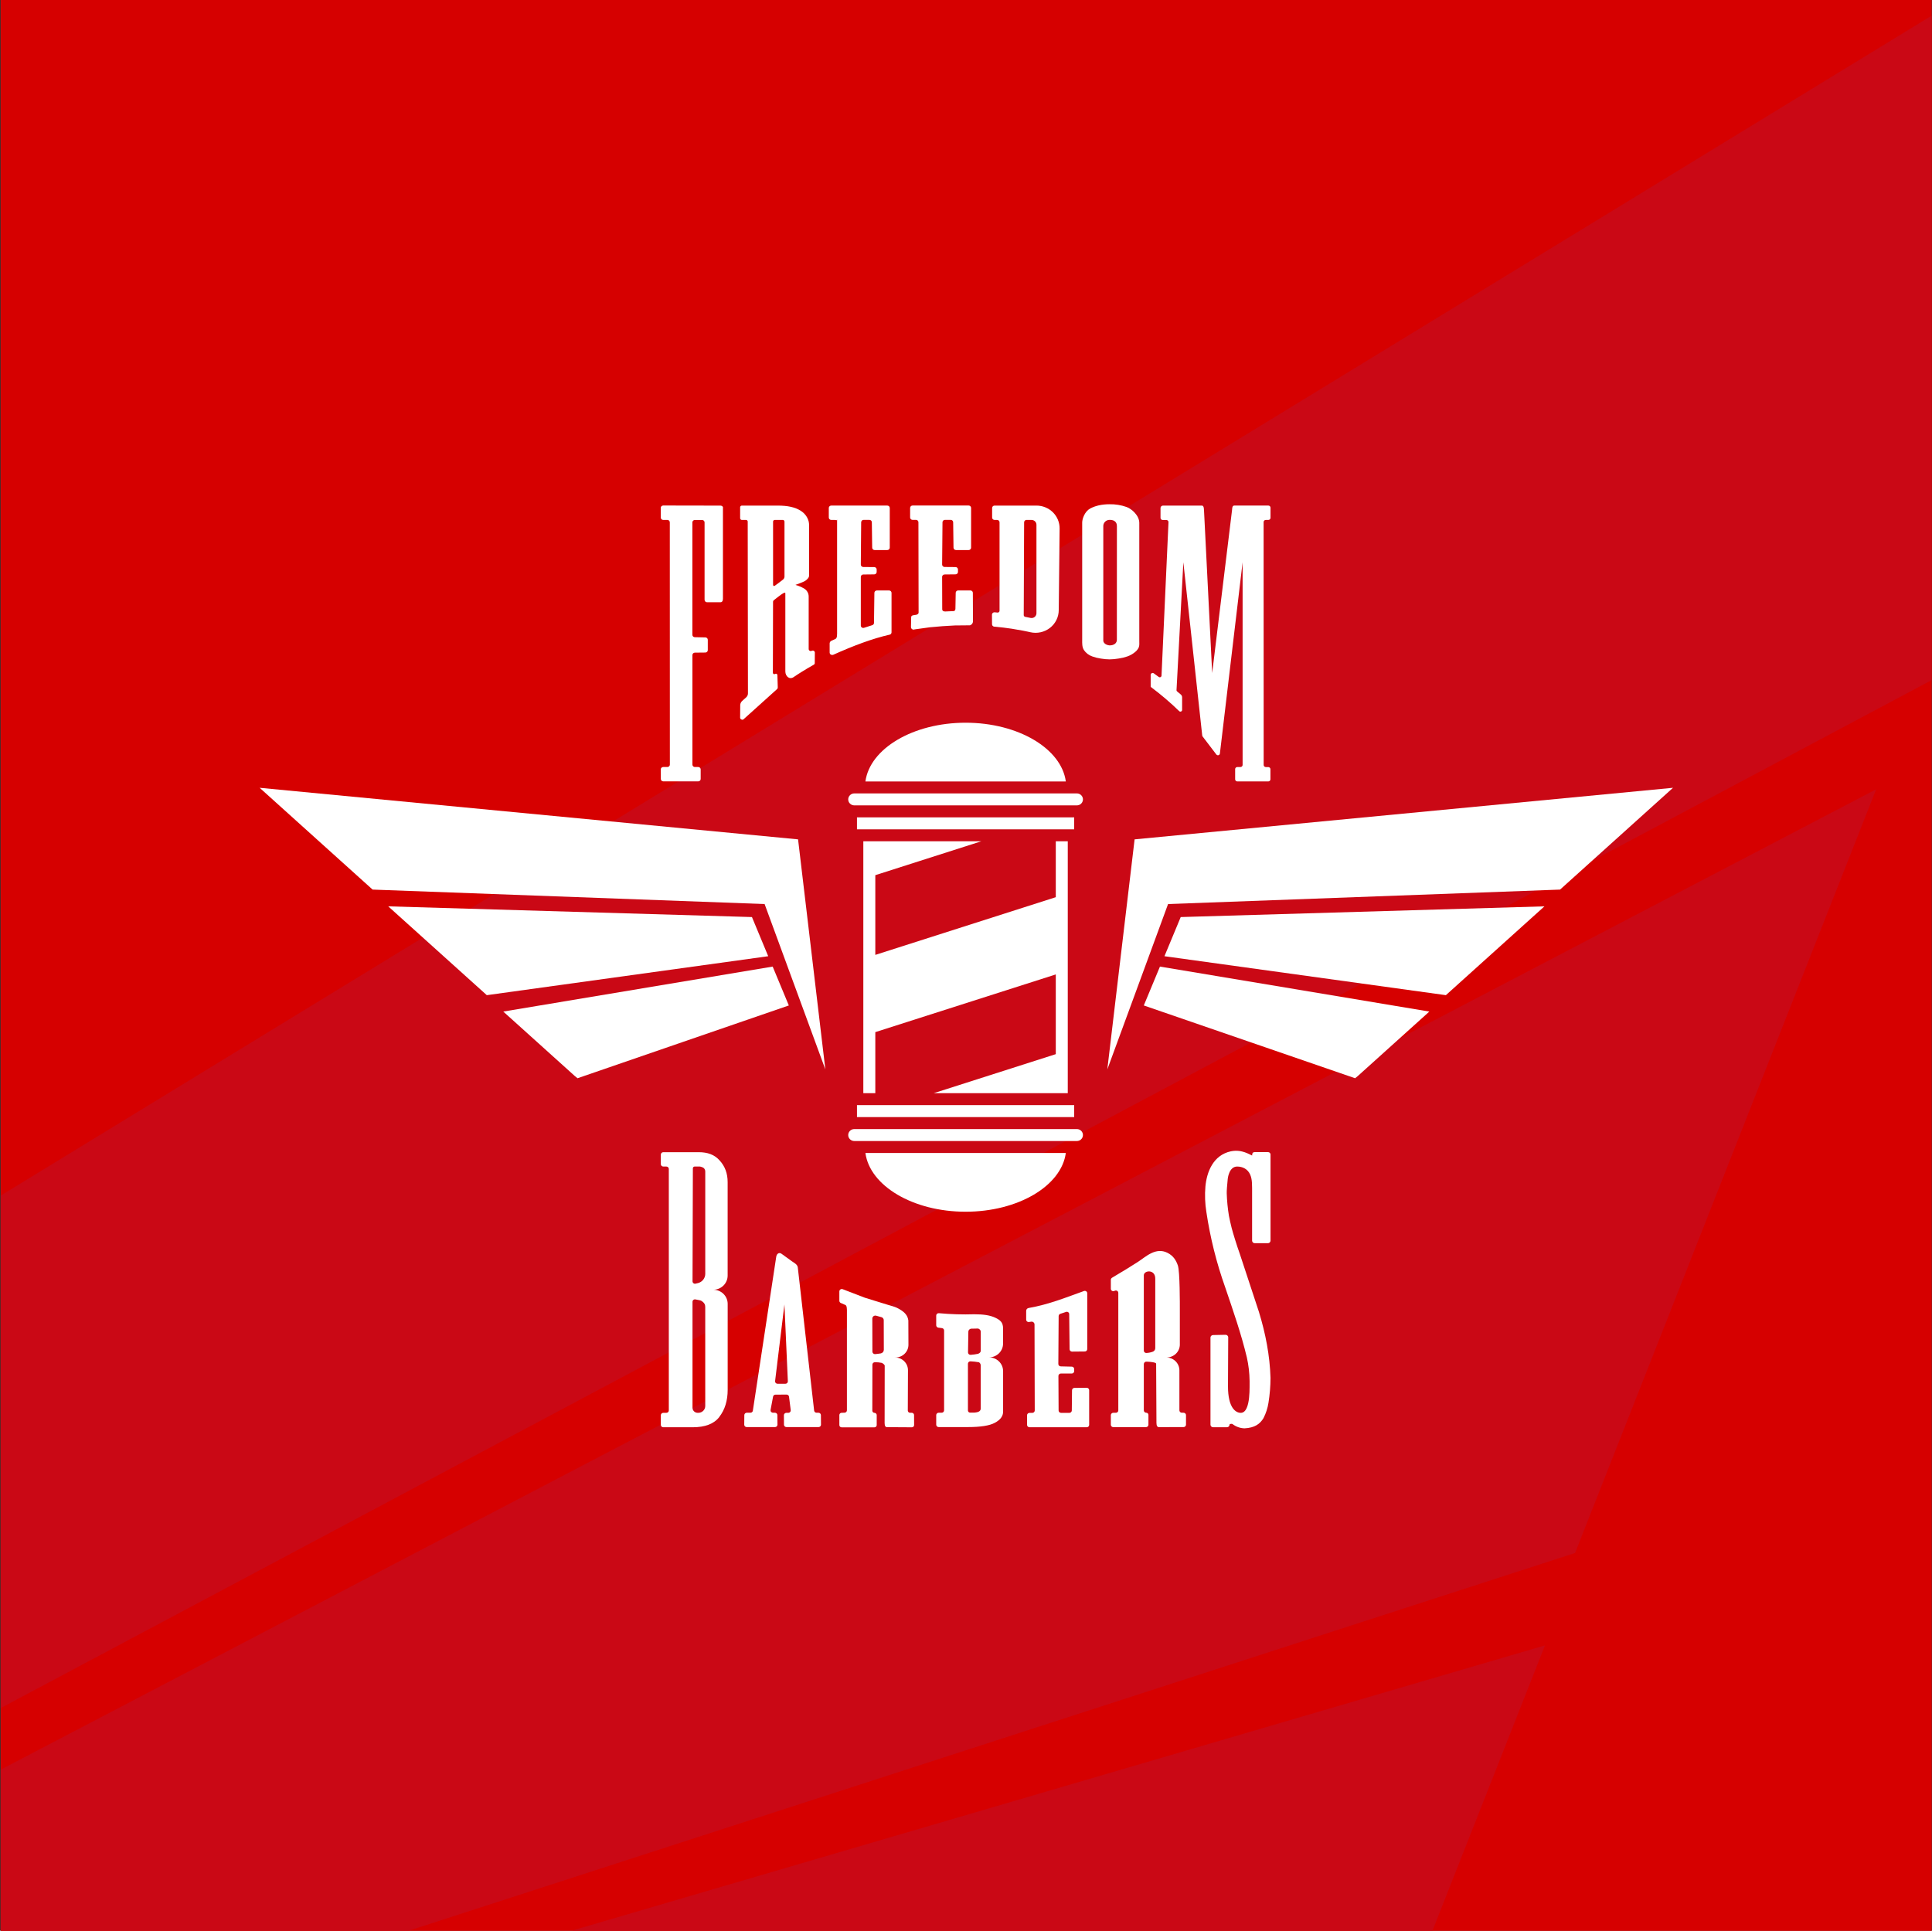 <?xml version="1.0" encoding="UTF-8"?> <svg xmlns="http://www.w3.org/2000/svg" width="1800" height="1799" viewBox="0 0 1800 1799" fill="none"><rect x="0" y="0" width="1800" height="1799" fill="#333333" stroke="none"/> <g clip-path="url(#clip0_3000_316)"> <rect width="1799" height="1799" transform="translate(0.639)" fill="#D60000"></rect> <rect x="0.656" y="-0.004" width="2283.08" height="2269.28" fill="#D60000"></rect> <path d="M-537.221 1442.74L-80.368 2711.75L-195.368 1695.9L1800.26 633.417L2121.47 -182.062L-537.221 1442.74Z" fill="#CA0815"></path> <path d="M-111.582 1707.61L-94.24 1952.86L1467.45 1447.06L1747.96 735.459L-111.582 1707.61Z" fill="#CA0815"></path> <path d="M-58.714 2220.92L1227.45 2068.02L1235.78 2049.57L1439.42 1533.15L-75.955 1977.39L-58.714 2220.92Z" fill="#CA0815"></path> <path d="M743.54 782.106L768.966 996.5L712.366 842.379L347.143 828.907L241.906 734.057L743.54 782.106Z" fill="white"></path> <path d="M700.573 854.504L715.729 890.986L453.54 927.28L361.697 844.52L700.573 854.504Z" fill="white"></path> <path d="M734.933 936.88L538.058 1004.69L535.525 1002.61L468.893 942.563L719.88 900.653L734.933 936.88Z" fill="white"></path> <path d="M1057.08 782.106L1031.65 996.5L1088.26 842.379L1453.48 828.907L1558.72 734.057L1057.08 782.106Z" fill="white"></path> <path d="M1100.05 854.504L1084.89 890.986L1347.09 927.28L1438.92 844.52L1100.05 854.504Z" fill="white"></path> <path d="M1065.65 936.88L1262.53 1004.69L1265.06 1002.61L1331.69 942.563L1080.7 900.653L1065.65 936.88Z" fill="white"></path> <path d="M1003.28 750.438C1004.79 750.438 1006.23 749.851 1007.3 748.806C1008.36 747.761 1008.96 746.344 1008.96 744.866C1008.96 743.389 1008.36 741.972 1007.3 740.927C1006.23 739.882 1004.79 739.295 1003.28 739.295H795.942C794.436 739.295 792.991 739.882 791.925 740.927C790.86 741.972 790.262 743.389 790.262 744.866C790.262 746.344 790.86 747.761 791.925 748.806C792.991 749.851 794.436 750.438 795.942 750.438H1003.28Z" fill="white"></path> <path d="M899.642 673.418C850.688 673.418 810.413 697.532 806.289 728.142H992.996C988.883 697.532 948.597 673.418 899.642 673.418Z" fill="white"></path> <path d="M899.642 1129.07C948.597 1129.07 988.883 1104.96 992.996 1074.35H806.289C810.413 1104.96 850.688 1129.07 899.642 1129.07Z" fill="white"></path> <path d="M1000.78 761.611H798.422V772.754H1000.78V761.611Z" fill="white"></path> <path d="M1003.28 1052.05H795.942C794.436 1052.05 792.991 1052.63 791.925 1053.68C790.86 1054.72 790.262 1056.14 790.262 1057.62C790.262 1059.1 790.86 1060.51 791.925 1061.56C792.991 1062.6 794.436 1063.19 795.942 1063.19H1003.28C1004.79 1063.19 1006.23 1062.6 1007.3 1061.56C1008.36 1060.51 1008.96 1059.1 1008.96 1057.62C1008.96 1056.14 1008.36 1054.72 1007.3 1053.68C1006.23 1052.63 1004.79 1052.05 1003.28 1052.05Z" fill="white"></path> <path d="M1000.78 1029.74H798.422V1040.89H1000.78V1029.74Z" fill="white"></path> <path d="M914.246 783.896H804.34V1018.6H815.508V961.729L983.651 907.963V982.244L869.961 1018.6H994.819V783.896H983.651V835.99L815.508 889.755V815.475L914.246 783.896Z" fill="white"></path> <path d="M656.431 558.9V486.748C656.431 486.157 656.191 485.59 655.765 485.173C655.339 484.755 654.761 484.52 654.158 484.52H647.342C646.739 484.52 646.161 484.755 645.735 485.173C645.309 485.59 645.069 486.157 645.069 486.748V591.494C645.069 592.085 645.309 592.652 645.735 593.07C646.161 593.488 646.739 593.723 647.342 593.723L657.158 593.923C657.76 593.923 658.338 594.158 658.764 594.576C659.19 594.994 659.43 595.561 659.43 596.152V605.802C659.43 606.393 659.19 606.96 658.764 607.378C658.338 607.796 657.76 608.03 657.158 608.03L647.387 608.131C646.785 608.131 646.207 608.366 645.78 608.784C645.354 609.201 645.115 609.768 645.115 610.359V712.464C645.115 713.055 645.354 713.622 645.78 714.04C646.207 714.458 646.785 714.693 647.387 714.693H650.477C650.78 714.685 651.082 714.738 651.364 714.846C651.647 714.955 651.904 715.118 652.121 715.326C652.338 715.533 652.51 715.781 652.628 716.055C652.746 716.33 652.806 716.624 652.806 716.921V725.836C652.806 726.427 652.567 726.994 652.141 727.412C651.715 727.83 651.137 728.065 650.534 728.065H617.951C617.348 728.065 616.77 727.83 616.344 727.412C615.918 726.994 615.679 726.427 615.679 725.836L615.61 716.977C615.603 716.68 615.656 716.384 615.767 716.107C615.878 715.83 616.044 715.578 616.255 715.365C616.467 715.152 616.72 714.983 617 714.868C617.279 714.752 617.579 714.693 617.883 714.693H621.825C622.427 714.693 623.005 714.458 623.432 714.04C623.858 713.622 624.097 713.055 624.097 712.464L624.04 486.693C624.04 486.102 623.801 485.535 623.375 485.117C622.949 484.699 622.371 484.464 621.768 484.464H617.883C617.28 484.464 616.702 484.229 616.276 483.811C615.85 483.393 615.61 482.826 615.61 482.235V473.321C615.601 473.023 615.653 472.726 615.763 472.447C615.873 472.169 616.039 471.916 616.251 471.702C616.463 471.488 616.717 471.317 616.997 471.201C617.277 471.085 617.578 471.025 617.883 471.025L671.279 471.126C671.74 471.131 672.191 471.252 672.589 471.479C672.987 471.705 673.319 472.029 673.552 472.418V557.942C673.552 560.171 672.506 561.196 671.279 561.185H658.737C658.134 561.185 657.556 560.95 657.13 560.532C656.704 560.114 656.465 559.547 656.465 558.956" fill="white"></path> <path d="M759.088 617.856C759.088 618.156 759.009 618.45 758.857 618.71C758.706 618.97 758.488 619.187 758.225 619.338L752.419 622.681L747.352 625.768C746.318 626.426 741.126 629.624 739.638 630.749C735.673 633.735 731.685 630.225 731.685 625.623V552.836C731.685 550.53 725.38 555.811 721.097 559.154C720.854 559.306 720.65 559.511 720.5 559.752C720.351 559.994 720.259 560.266 720.233 560.547L720.074 626.849C720.064 627.093 720.124 627.335 720.247 627.547C720.37 627.76 720.551 627.934 720.77 628.05C720.989 628.166 721.237 628.22 721.486 628.204C721.734 628.189 721.974 628.105 722.176 627.963C722.372 627.826 722.603 627.743 722.843 627.724C723.084 627.705 723.325 627.751 723.541 627.857C723.757 627.962 723.94 628.123 724.069 628.322C724.199 628.522 724.271 628.752 724.278 628.988L724.63 640.377C724.659 640.668 724.625 640.963 724.531 641.241C724.437 641.519 724.285 641.775 724.085 641.993L692.717 670.24C692.507 670.427 692.248 670.553 691.969 670.604C691.69 670.655 691.403 670.63 691.138 670.53L690.695 670.363C690.362 670.239 690.076 670.02 689.873 669.733C689.67 669.447 689.561 669.107 689.559 668.758L689.65 656.958C689.728 655.572 690.318 654.261 691.308 653.269L695.194 649.793C695.712 649.329 696.126 648.764 696.409 648.135C696.693 647.506 696.84 646.826 696.841 646.138L696.625 486.011C696.622 485.599 696.453 485.205 696.155 484.915C695.857 484.625 695.454 484.462 695.035 484.462H691.149C690.727 484.462 690.323 484.297 690.024 484.005C689.726 483.712 689.559 483.316 689.559 482.902V472.672C689.559 472.259 689.726 471.862 690.024 471.569C690.323 471.277 690.727 471.112 691.149 471.112H724.755C733.753 471.112 740.842 472.561 746.023 475.948C749.724 478.225 752.383 481.82 753.442 485.977C753.689 487.101 753.807 488.249 753.794 489.398V536.857C753.601 537.722 753.177 538.522 752.567 539.175C751.666 540.236 750.552 541.104 749.295 541.726C746.614 542.958 743.869 544.048 741.069 544.991C743.798 545.752 746.422 546.834 748.886 548.212C750.291 548.988 751.455 550.123 752.255 551.497C753.055 552.87 753.461 554.43 753.43 556.012V604.752C753.431 605.078 753.518 605.397 753.682 605.681C753.845 605.964 754.081 606.201 754.365 606.369C754.649 606.537 754.973 606.63 755.305 606.64C755.636 606.649 755.965 606.575 756.259 606.424H756.339C756.633 606.27 756.963 606.193 757.296 606.201C757.63 606.21 757.955 606.302 758.241 606.471C758.527 606.639 758.764 606.877 758.928 607.162C759.093 607.446 759.179 607.768 759.179 608.095L759.088 617.856ZM729.299 484.462H721.847C721.425 484.462 721.02 484.626 720.722 484.919C720.424 485.211 720.256 485.608 720.256 486.022V545.081C720.26 545.255 720.312 545.425 720.408 545.572C720.503 545.719 720.637 545.838 720.796 545.916C720.955 545.994 721.132 546.028 721.31 546.014C721.487 546 721.657 545.94 721.801 545.838C725.539 543.153 725.482 543.153 729.663 539.932C730.11 539.52 730.454 539.012 730.667 538.447C730.88 537.882 730.956 537.277 730.89 536.679V486.022C730.89 485.608 730.722 485.211 730.424 484.919C730.126 484.626 729.721 484.462 729.299 484.462Z" fill="white"></path> <path d="M776.347 610.12C775.763 610.348 775.113 610.348 774.529 610.12H774.427C773.998 609.96 773.628 609.677 773.366 609.307C773.105 608.937 772.964 608.498 772.961 608.047V599.423C772.999 598.865 773.204 598.331 773.549 597.888C773.895 597.444 774.366 597.109 774.904 596.927L777.937 595.578C779.074 595.088 779.903 594.386 779.903 590.352V483.779C779.903 485.45 778.88 484.459 777.631 484.459H774.438C773.836 484.459 773.258 484.224 772.832 483.806C772.405 483.388 772.166 482.821 772.166 482.23V473.316C772.166 472.724 772.405 472.158 772.832 471.74C773.258 471.322 773.836 471.087 774.438 471.087H826.699C827.301 471.087 827.879 471.322 828.306 471.74C828.732 472.158 828.971 472.724 828.971 473.316V510.3C828.971 510.891 828.732 511.458 828.306 511.876C827.879 512.294 827.301 512.528 826.699 512.528H814.861C814.258 512.528 813.68 512.294 813.254 511.876C812.828 511.458 812.588 510.891 812.588 510.3L812.27 486.643C812.27 486.052 812.031 485.485 811.605 485.067C811.179 484.649 810.601 484.414 809.998 484.414H804.602C803.999 484.414 803.421 484.649 802.995 485.067C802.569 485.485 802.33 486.052 802.33 486.643L802 526.09C802 526.681 802.239 527.247 802.666 527.665C803.092 528.083 803.67 528.318 804.272 528.318L814.497 528.407C815.1 528.407 815.678 528.642 816.104 529.06C816.53 529.478 816.769 530.045 816.769 530.636V532.965C816.769 533.556 816.53 534.123 816.104 534.541C815.678 534.959 815.1 535.194 814.497 535.194L804.272 535.305C803.67 535.305 803.092 535.54 802.666 535.958C802.239 536.376 802 536.943 802 537.534V582.864C802.001 583.214 802.086 583.56 802.248 583.872C802.411 584.184 802.646 584.454 802.935 584.66C803.224 584.867 803.558 585.003 803.911 585.059C804.264 585.115 804.625 585.088 804.965 584.981L812.713 582.519C813.165 582.374 813.56 582.094 813.841 581.718C814.122 581.343 814.276 580.89 814.281 580.424L814.645 552.421C814.645 551.83 814.884 551.263 815.31 550.845C815.736 550.427 816.314 550.192 816.917 550.192H828.346C828.949 550.192 829.527 550.427 829.953 550.845C830.379 551.263 830.618 551.83 830.618 552.421V589.193C830.621 589.671 830.466 590.137 830.178 590.522C829.889 590.908 829.482 591.192 829.017 591.333C812.816 594.988 795.013 601.707 776.347 610.098" fill="white"></path> <path d="M889.691 582.793C881.034 583.205 875.285 583.617 866.549 584.475L852.132 586.459C851.758 586.62 851.349 586.686 850.943 586.651C850.536 586.616 850.145 586.482 849.806 586.26C849.466 586.038 849.189 585.735 849 585.381C848.811 585.026 848.716 584.63 848.723 584.23L848.916 575.126C848.916 574.012 849.7 573.488 850.836 573.299L853.858 572.82C854.995 572.329 855.835 571.906 855.835 570.769L855.676 486.638C855.676 486.047 855.437 485.481 855.011 485.063C854.585 484.645 854.007 484.41 853.404 484.41H850.212C849.609 484.41 849.031 484.175 848.605 483.757C848.179 483.339 847.939 482.772 847.939 482.181V473.267C847.939 472.676 848.179 472.109 848.605 471.691C849.031 471.273 849.609 471.038 850.212 471.038H902.472C903.075 471.038 903.653 471.273 904.079 471.691C904.505 472.109 904.745 472.676 904.745 473.267V510.295C904.745 510.886 904.505 511.453 904.079 511.871C903.653 512.289 903.075 512.524 902.472 512.524H890.634C890.032 512.524 889.454 512.289 889.027 511.871C888.601 511.453 888.362 510.886 888.362 510.295L888.044 486.638C888.044 486.047 887.804 485.481 887.378 485.063C886.952 484.645 886.374 484.41 885.772 484.41H880.375C879.773 484.41 879.195 484.645 878.768 485.063C878.342 485.481 878.103 486.047 878.103 486.638L877.762 526.063C877.762 526.654 878.001 527.221 878.428 527.639C878.854 528.057 879.432 528.292 880.034 528.292L890.259 528.381C890.862 528.381 891.44 528.616 891.866 529.033C892.292 529.451 892.531 530.018 892.531 530.609V532.938C892.531 533.529 892.292 534.096 891.866 534.514C891.44 534.932 890.862 535.167 890.259 535.167L880.034 535.278C879.432 535.278 878.854 535.513 878.428 535.931C878.001 536.349 877.762 536.916 877.762 537.507L877.853 567.593C877.853 569.142 878.989 569.878 880.886 569.755L888.544 569.41C889.566 569.343 890.134 568.296 890.146 567.27L890.407 552.394C890.407 551.803 890.646 551.236 891.072 550.818C891.499 550.4 892.076 550.166 892.679 550.166H904.108C904.711 550.166 905.289 550.4 905.715 550.818C906.141 551.236 906.38 551.803 906.38 552.394L906.505 578.948C906.504 579.778 906.232 580.586 905.73 581.254C905.227 581.922 904.519 582.414 903.711 582.659L889.691 582.793Z" fill="white"></path> <path d="M957.068 588.467C954.91 588.011 953.126 587.643 952.933 587.621L942.572 585.827L934.857 584.779L926.291 583.899C925.731 583.841 925.212 583.581 924.837 583.169C924.461 582.757 924.255 582.223 924.258 581.67L924.189 572.756C924.188 572.443 924.253 572.134 924.381 571.848C924.509 571.562 924.697 571.306 924.933 571.095C925.169 570.885 925.447 570.726 925.749 570.628C926.052 570.53 926.372 570.496 926.689 570.527L929.347 570.794C929.59 570.818 929.834 570.791 930.065 570.716C930.296 570.641 930.508 570.519 930.688 570.358C930.868 570.198 931.012 570.002 931.109 569.783C931.207 569.564 931.257 569.328 931.256 569.09V486.697C931.256 486.106 931.017 485.539 930.591 485.121C930.164 484.703 929.586 484.468 928.984 484.468H926.609C926.007 484.468 925.429 484.234 925.003 483.816C924.577 483.398 924.337 482.831 924.337 482.24V473.325C924.337 472.734 924.577 472.167 925.003 471.749C925.429 471.331 926.007 471.097 926.609 471.097H965.634C968.489 471.097 971.316 471.652 973.95 472.73C976.585 473.809 978.975 475.389 980.983 477.38C982.991 479.371 984.576 481.733 985.646 484.329C986.717 486.924 987.252 489.703 987.22 492.503L986.402 568.477C986.401 571.669 985.665 574.819 984.247 577.692C982.83 580.566 980.768 583.087 978.217 585.069C975.666 587.051 972.69 588.441 969.514 589.135C966.338 589.83 963.042 589.811 959.874 589.08L957.068 588.456V588.467ZM961.09 484.457H956.421C955.818 484.457 955.24 484.692 954.814 485.11C954.388 485.528 954.148 486.095 954.148 486.686L953.785 573.09C953.78 573.467 953.903 573.836 954.136 574.137C954.368 574.437 954.697 574.653 955.069 574.75L960.147 575.775C960.81 575.913 961.496 575.904 962.154 575.749C962.813 575.593 963.428 575.295 963.954 574.876C964.48 574.457 964.904 573.929 965.195 573.328C965.485 572.728 965.636 572.072 965.634 571.407V488.948C965.634 487.766 965.156 486.632 964.303 485.796C963.451 484.96 962.295 484.491 961.09 484.491" fill="white"></path> <path d="M1054.04 609.971C1052.91 610.592 1051.74 611.132 1050.53 611.587C1047.85 612.535 1045.07 613.211 1042.25 613.604C1039.47 614.089 1036.65 614.354 1033.82 614.395C1031.08 614.376 1028.35 614.126 1025.65 613.648C1022.92 613.258 1020.23 612.589 1017.64 611.654C1014.49 610.564 1011.78 608.509 1009.92 605.792C1008.02 602.761 1008.25 599.452 1008.25 596.076C1008.25 593.914 1008.25 487.987 1008.25 487.062V486.895C1008.25 483.329 1010.7 476.532 1015.65 473.857C1020.61 471.183 1026.67 469.846 1033.77 469.846C1039.19 469.75 1044.59 470.63 1049.68 472.442C1054.51 474.236 1061.45 480.41 1061.45 487.24C1061.45 488.578 1061.45 593.658 1061.45 597.201C1061.45 599.185 1061.68 601.291 1060.97 603.207C1060.19 604.934 1058.98 606.446 1057.46 607.609C1056.41 608.508 1055.27 609.3 1054.05 609.971H1054.04ZM1040.59 490.394C1040.59 488.912 1040.47 484.41 1033.85 484.41C1033.06 484.394 1032.27 484.537 1031.54 484.83C1030.81 485.123 1030.14 485.56 1029.58 486.114C1029.03 486.668 1028.59 487.327 1028.31 488.051C1028.02 488.776 1027.88 489.55 1027.91 490.327V596.878C1027.91 598.739 1029.74 600.856 1033.41 601.335C1033.71 601.358 1034 601.358 1034.3 601.335C1035.94 601.347 1037.53 600.83 1038.84 599.864C1039.39 599.409 1039.83 598.838 1040.13 598.194C1040.43 597.55 1040.57 596.849 1040.56 596.142L1040.59 490.394Z" fill="white"></path> <path d="M1150.76 726.15V716.678C1150.76 716.155 1150.97 715.653 1151.35 715.284C1151.73 714.914 1152.24 714.706 1152.77 714.706H1155.7C1156.24 714.706 1156.75 714.498 1157.13 714.128C1157.5 713.758 1157.71 713.257 1157.71 712.734V523.913L1136.54 702.203C1136.47 702.636 1136.25 703.031 1135.91 703.318C1135.72 703.478 1135.5 703.598 1135.26 703.671C1135.02 703.744 1134.76 703.767 1134.51 703.74C1134.26 703.713 1134.02 703.636 1133.8 703.513C1133.58 703.391 1133.39 703.226 1133.24 703.028L1120.39 686.168C1120.19 685.828 1120.08 685.446 1120.05 685.054L1102.5 523.913L1096.13 643.145C1096.12 643.361 1096.17 643.576 1096.27 643.77C1096.37 643.964 1096.52 644.132 1096.69 644.259L1100.1 647.112C1100.5 647.443 1100.81 647.853 1101.03 648.315C1101.24 648.776 1101.35 649.278 1101.35 649.786V661.52C1101.35 661.82 1101.26 662.113 1101.09 662.365C1100.93 662.616 1100.69 662.816 1100.41 662.94C1100.14 663.065 1099.83 663.108 1099.52 663.066C1099.22 663.023 1098.94 662.897 1098.71 662.701C1090.43 654.664 1081.63 647.157 1072.37 640.225C1071.97 639.891 1072.06 639.746 1072.06 639.222V628.848C1072.07 628.518 1072.16 628.194 1072.34 627.913C1072.52 627.633 1072.77 627.405 1073.07 627.257C1073.37 627.108 1073.71 627.044 1074.04 627.071C1074.38 627.098 1074.7 627.215 1074.97 627.41L1079.41 630.653C1079.64 630.862 1079.93 631.003 1080.24 631.057C1080.55 631.112 1080.86 631.079 1081.15 630.961C1081.44 630.844 1081.69 630.648 1081.87 630.395C1082.05 630.143 1082.15 629.846 1082.16 629.539L1088.66 486.572C1088.67 486.306 1088.63 486.041 1088.54 485.792C1088.44 485.542 1088.29 485.315 1088.11 485.123C1087.92 484.931 1087.69 484.779 1087.44 484.676C1087.19 484.572 1086.92 484.52 1086.65 484.522H1083.24C1082.71 484.522 1082.2 484.314 1081.82 483.944C1081.44 483.574 1081.23 483.073 1081.23 482.549V473.345C1081.23 472.754 1081.47 472.187 1081.9 471.769C1082.32 471.351 1082.9 471.117 1083.5 471.117H1119.75C1120.8 471.117 1121.68 471.93 1121.75 475.574L1129.36 627.121L1147.85 475.429C1147.97 471.852 1148.83 471.083 1149.86 471.083H1181.67C1181.94 471.08 1182.21 471.13 1182.46 471.23C1182.71 471.33 1182.93 471.478 1183.12 471.665C1183.31 471.852 1183.46 472.074 1183.56 472.319C1183.66 472.563 1183.71 472.825 1183.71 473.089V482.494C1183.71 483.017 1183.5 483.518 1183.12 483.888C1182.74 484.258 1182.23 484.466 1181.7 484.466H1179.29C1178.76 484.466 1178.24 484.674 1177.87 485.044C1177.49 485.414 1177.28 485.915 1177.28 486.438L1177.33 712.778C1177.33 713.301 1177.55 713.803 1177.92 714.173C1178.3 714.543 1178.81 714.75 1179.35 714.75H1181.62C1182.15 714.75 1182.66 714.958 1183.04 715.328C1183.42 715.698 1183.63 716.2 1183.63 716.723V726.15C1183.63 726.673 1183.42 727.175 1183.04 727.545C1182.66 727.914 1182.15 728.122 1181.62 728.122H1152.76C1152.23 728.119 1151.72 727.91 1151.35 727.541C1150.97 727.171 1150.76 726.671 1150.76 726.15Z" fill="white"></path> <path d="M670.211 1320.27C665.303 1326.7 656.971 1329.92 645.216 1329.91H617.95C617.347 1329.91 616.769 1329.68 616.343 1329.26C615.917 1328.84 615.678 1328.27 615.678 1327.68V1318.68C615.678 1318.09 615.917 1317.52 616.343 1317.1C616.769 1316.68 617.347 1316.45 617.95 1316.45H620.847C621.45 1316.45 622.028 1316.21 622.454 1315.8C622.88 1315.38 623.119 1314.81 623.119 1314.22V1089.2C623.119 1088.61 622.88 1088.04 622.454 1087.62C622.028 1087.2 621.45 1086.97 620.847 1086.97H617.95C617.347 1086.97 616.769 1086.73 616.343 1086.31C615.917 1085.9 615.678 1085.33 615.678 1084.74V1075.82C615.678 1075.23 615.917 1074.67 616.343 1074.25C616.769 1073.83 617.347 1073.6 617.95 1073.6H650.897C659.088 1073.6 665.666 1075.76 670.551 1081.4C675.467 1086.75 677.925 1093.44 677.925 1101.45V1188.58C677.923 1192.01 676.557 1195.31 674.118 1197.77C671.678 1200.23 668.357 1201.66 664.86 1201.75C668.364 1201.84 671.695 1203.26 674.143 1205.72C676.59 1208.18 677.96 1211.49 677.959 1214.92V1294.92C677.959 1305.11 675.365 1313.54 670.177 1320.23L670.211 1320.27ZM657.055 1091.37C657.052 1090.58 656.81 1089.8 656.359 1089.15C655.908 1088.49 655.268 1087.98 654.521 1087.68C653.461 1087.17 652.292 1086.92 651.113 1086.96H647.182C646.747 1086.96 646.33 1087.13 646.021 1087.43C645.712 1087.73 645.537 1088.13 645.534 1088.56L645.216 1193.89C645.209 1194.22 645.279 1194.56 645.422 1194.86C645.564 1195.17 645.776 1195.44 646.041 1195.65C646.305 1195.87 646.616 1196.02 646.949 1196.1C647.283 1196.18 647.63 1196.19 647.966 1196.11C648.841 1195.94 649.67 1195.76 650.511 1195.51C652.384 1194.98 654.034 1193.87 655.217 1192.35C656.399 1190.83 657.051 1188.98 657.077 1187.07V1091.37H657.055ZM657.055 1217.85C657.055 1215.72 656.373 1214 653.567 1212.18C652.601 1211.55 650.806 1211.38 647.954 1210.78C647.618 1210.71 647.269 1210.71 646.934 1210.79C646.599 1210.87 646.287 1211.02 646.021 1211.23C645.755 1211.45 645.543 1211.72 645.399 1212.03C645.256 1212.33 645.186 1212.67 645.194 1213.01V1311.72C645.194 1312.35 645.318 1312.96 645.56 1313.53C645.802 1314.11 646.157 1314.63 646.605 1315.07C647.052 1315.5 647.583 1315.85 648.167 1316.09C648.752 1316.33 649.378 1316.45 650.011 1316.45H650.59C652.308 1316.45 653.955 1315.78 655.169 1314.59C656.384 1313.4 657.066 1311.78 657.066 1310.1L657.055 1217.85Z" fill="white"></path> <path d="M730.414 1327.6L730.346 1318.68C730.346 1318.09 730.585 1317.53 731.012 1317.11C731.438 1316.69 732.016 1316.46 732.618 1316.46H734.436C734.756 1316.46 735.072 1316.39 735.364 1316.27C735.657 1316.14 735.919 1315.96 736.133 1315.72C736.348 1315.49 736.51 1315.22 736.609 1314.92C736.708 1314.62 736.742 1314.31 736.708 1313.99L735.118 1301.45C735.059 1300.9 734.793 1300.39 734.373 1300.02C733.953 1299.65 733.409 1299.45 732.845 1299.45L722.518 1299.51C721.977 1299.5 721.451 1299.68 721.034 1300.02C720.618 1300.36 720.338 1300.83 720.246 1301.36L717.917 1313.76C717.86 1314.08 717.877 1314.41 717.965 1314.73C718.054 1315.05 718.212 1315.34 718.429 1315.59C718.646 1315.84 718.916 1316.03 719.22 1316.17C719.525 1316.3 719.855 1316.37 720.189 1316.37H721.996C722.598 1316.37 723.176 1316.6 723.602 1317.02C724.028 1317.44 724.268 1318 724.268 1318.6L724.347 1327.51C724.347 1328.1 724.108 1328.67 723.682 1329.09C723.256 1329.5 722.678 1329.74 722.075 1329.74H695.661C695.058 1329.74 694.48 1329.5 694.054 1329.09C693.628 1328.67 693.389 1328.1 693.389 1327.51L693.468 1318.6C693.468 1318 693.708 1317.44 694.134 1317.02C694.56 1316.6 695.138 1316.37 695.74 1316.37H699.149C699.698 1316.37 700.231 1316.18 700.649 1315.83C701.067 1315.48 701.341 1315 701.421 1314.46L723.189 1171.07C723.609 1168.26 725.802 1166.61 728.131 1168.25L737.663 1175.14C740.048 1176.85 742.968 1178.13 743.286 1181.02L758.51 1314.38C758.572 1314.93 758.838 1315.44 759.258 1315.8C759.677 1316.17 760.22 1316.37 760.782 1316.37H762.543C763.146 1316.37 763.724 1316.6 764.15 1317.02C764.576 1317.44 764.815 1318 764.815 1318.6L764.895 1327.51C764.895 1328.1 764.655 1328.67 764.229 1329.09C763.803 1329.5 763.225 1329.74 762.623 1329.74H732.686C732.084 1329.74 731.506 1329.5 731.08 1329.09C730.654 1328.67 730.414 1328.1 730.414 1327.51V1327.6ZM730.835 1215.48L722.132 1286.87C722.093 1287.19 722.123 1287.5 722.22 1287.81C722.317 1288.11 722.478 1288.39 722.693 1288.62C722.908 1288.86 723.172 1289.05 723.467 1289.18C723.762 1289.3 724.081 1289.37 724.404 1289.37H731.755C732.062 1289.37 732.366 1289.31 732.649 1289.19C732.931 1289.07 733.186 1288.9 733.399 1288.68C733.611 1288.46 733.776 1288.2 733.884 1287.92C733.992 1287.64 734.041 1287.34 734.027 1287.04L730.835 1215.48Z" fill="white"></path> <path d="M826.293 1329.8C825.157 1329.8 824.18 1328.86 824.18 1326.04L824.259 1272.27C823.608 1271.13 822.546 1270.27 821.283 1269.86C819.262 1269.45 817.2 1269.26 815.136 1269.31C814.832 1269.3 814.53 1269.36 814.246 1269.46C813.962 1269.57 813.704 1269.73 813.486 1269.94C813.267 1270.15 813.094 1270.4 812.975 1270.67C812.857 1270.95 812.796 1271.24 812.796 1271.54L812.717 1314.41C812.713 1314.95 812.925 1315.47 813.307 1315.86C813.689 1316.25 814.211 1316.48 814.762 1316.49C815.312 1316.51 815.834 1316.74 816.217 1317.13C816.6 1317.52 816.815 1318.04 816.818 1318.58V1327.87C816.819 1328.15 816.766 1328.42 816.659 1328.67C816.553 1328.93 816.397 1329.16 816.2 1329.35C816.002 1329.55 815.768 1329.7 815.509 1329.81C815.251 1329.91 814.973 1329.97 814.693 1329.97H784.132C783.569 1329.97 783.028 1329.75 782.63 1329.36C782.232 1328.96 782.008 1328.43 782.008 1327.88V1318.5C782.008 1317.95 782.232 1317.42 782.63 1317.03C783.028 1316.64 783.569 1316.42 784.132 1316.42L786.836 1316.34C787.429 1316.32 787.992 1316.08 788.406 1315.67C788.82 1315.25 789.052 1314.69 789.052 1314.11V1220.56C788.961 1217.14 788.438 1216.35 787.62 1215.98L783.337 1214.09C782.94 1213.91 782.604 1213.63 782.369 1213.27C782.133 1212.91 782.008 1212.49 782.008 1212.06V1203.32C782.008 1202.95 782.103 1202.59 782.282 1202.27C782.462 1201.94 782.721 1201.66 783.037 1201.46C783.352 1201.26 783.714 1201.14 784.09 1201.11C784.466 1201.08 784.843 1201.14 785.189 1201.28L805.639 1209.15L821.999 1214.21C831.587 1217.34 833.291 1217.05 838.472 1220.13C843.119 1222.92 845.72 1225.93 846.277 1230.41L846.368 1253.02C846.369 1254.58 846.058 1256.12 845.453 1257.55C844.847 1258.99 843.959 1260.3 842.838 1261.4C841.718 1262.5 840.387 1263.37 838.922 1263.97C837.458 1264.56 835.888 1264.87 834.303 1264.87H833.678C835.281 1264.85 836.873 1265.14 838.361 1265.72C839.849 1266.31 841.203 1267.18 842.344 1268.29C843.485 1269.39 844.39 1270.71 845.007 1272.16C845.623 1273.62 845.939 1275.17 845.936 1276.75L845.777 1314.32C845.777 1314.87 846.001 1315.41 846.399 1315.8C846.797 1316.19 847.337 1316.41 847.902 1316.42H849.481C850.042 1316.42 850.581 1316.63 850.979 1317.02C851.377 1317.41 851.602 1317.94 851.605 1318.49L851.662 1327.85C851.664 1328.12 851.609 1328.4 851.502 1328.65C851.394 1328.91 851.236 1329.14 851.036 1329.34C850.836 1329.53 850.599 1329.69 850.338 1329.79C850.076 1329.89 849.797 1329.95 849.515 1329.94L826.293 1329.8ZM821.51 1227.39C820.09 1226.95 818.102 1226.5 816.386 1225.98C815.963 1225.85 815.515 1225.81 815.077 1225.89C814.639 1225.96 814.225 1226.13 813.867 1226.38C813.51 1226.64 813.219 1226.98 813.019 1227.37C812.819 1227.75 812.716 1228.18 812.717 1228.62L812.796 1259.42C812.796 1259.74 812.866 1260.07 813 1260.37C813.135 1260.66 813.331 1260.93 813.577 1261.15C813.823 1261.37 814.114 1261.54 814.429 1261.64C814.744 1261.74 815.078 1261.78 815.409 1261.75C817.011 1261.59 819.045 1261.36 820.522 1261.1C821.33 1260.97 822.064 1260.56 822.597 1259.95C823.131 1259.34 823.429 1258.56 823.441 1257.76L823.362 1230.19C823.384 1229.6 823.218 1229.01 822.886 1228.51C822.555 1228.01 822.074 1227.62 821.51 1227.4" fill="white"></path> <path d="M926.788 1325.79C921.865 1328.42 913.534 1329.73 901.794 1329.73H874.528C873.925 1329.73 873.347 1329.5 872.921 1329.08C872.495 1328.66 872.256 1328.09 872.256 1327.5V1318.59C872.256 1318 872.495 1317.43 872.921 1317.01C873.347 1316.59 873.925 1316.36 874.528 1316.36H877.323C877.925 1316.36 878.503 1316.13 878.929 1315.71C879.355 1315.29 879.595 1314.72 879.595 1314.13V1239.76C879.6 1239.22 879.403 1238.69 879.041 1238.28C878.679 1237.87 878.177 1237.61 877.629 1237.53L874.221 1237.08C873.671 1237.01 873.166 1236.74 872.802 1236.33C872.438 1235.92 872.24 1235.39 872.244 1234.85V1225.84C872.242 1225.53 872.308 1225.22 872.438 1224.93C872.569 1224.64 872.76 1224.38 872.999 1224.17C873.239 1223.96 873.521 1223.8 873.828 1223.71C874.134 1223.61 874.458 1223.58 874.778 1223.62C885.727 1224.63 896.732 1224.97 907.725 1224.62C915.916 1224.62 922.244 1225.47 927.163 1227.77C932.083 1230.08 934.537 1232.31 934.537 1237.8V1251.93C934.534 1255.34 933.151 1258.61 930.693 1261.02C928.234 1263.42 924.901 1264.78 921.426 1264.78C923.149 1264.77 924.855 1265.1 926.448 1265.75C928.042 1266.39 929.49 1267.33 930.711 1268.52C931.931 1269.72 932.901 1271.13 933.563 1272.69C934.225 1274.25 934.568 1275.93 934.571 1277.62V1315.4C934.571 1319.58 931.977 1323.05 926.788 1325.79ZM910.883 1237.91C909.088 1237.91 906.884 1238.07 905.202 1238.03C904.812 1238.03 904.423 1238.1 904.06 1238.24C903.696 1238.38 903.365 1238.59 903.085 1238.86C902.805 1239.12 902.582 1239.44 902.429 1239.79C902.275 1240.15 902.195 1240.53 902.192 1240.91L901.885 1260.19C901.884 1260.5 901.948 1260.8 902.074 1261.09C902.201 1261.37 902.385 1261.62 902.617 1261.83C902.849 1262.04 903.123 1262.2 903.421 1262.3C903.72 1262.4 904.036 1262.44 904.35 1262.42C906.679 1262.27 908.992 1261.94 911.269 1261.45C912.905 1260.79 913.735 1259.85 913.735 1258.64V1241.03C913.753 1240.26 913.472 1239.5 912.947 1238.92C912.423 1238.34 911.694 1237.97 910.906 1237.89L910.883 1237.91ZM913.689 1272.15C913.687 1271.59 913.535 1271.03 913.246 1270.54C912.957 1270.04 912.542 1269.63 912.042 1269.35C909.468 1268.88 906.864 1268.58 904.248 1268.47C903.936 1268.44 903.622 1268.48 903.326 1268.59C903.031 1268.69 902.76 1268.85 902.53 1269.06C902.301 1269.27 902.118 1269.52 901.993 1269.8C901.869 1270.08 901.805 1270.39 901.806 1270.7V1314.26C901.806 1314.53 901.859 1314.79 901.962 1315.04C902.066 1315.28 902.217 1315.5 902.409 1315.69C902.6 1315.87 902.826 1316.02 903.076 1316.12C903.325 1316.22 903.592 1316.27 903.862 1316.27H907.134C907.513 1316.28 907.893 1316.26 908.27 1316.21C910.542 1315.97 913.712 1315.41 913.712 1312.48L913.689 1272.15Z" fill="white"></path> <path d="M956.881 1327.64V1318.72C956.881 1318.13 957.12 1317.57 957.546 1317.15C957.972 1316.73 958.55 1316.5 959.153 1316.5H961.777C962.38 1316.5 962.958 1316.26 963.384 1315.84C963.81 1315.42 964.049 1314.86 964.049 1314.27L963.834 1234.15C963.835 1233.77 963.752 1233.39 963.59 1233.04C963.429 1232.7 963.192 1232.39 962.898 1232.14C962.603 1231.89 962.257 1231.71 961.883 1231.6C961.509 1231.5 961.116 1231.47 960.732 1231.53L958.676 1231.84C958.35 1231.89 958.018 1231.87 957.701 1231.78C957.385 1231.69 957.092 1231.53 956.844 1231.32C956.595 1231.11 956.397 1230.84 956.262 1230.55C956.127 1230.26 956.059 1229.94 956.063 1229.61V1221.4C956.062 1220.78 956.281 1220.19 956.682 1219.71C957.082 1219.24 957.639 1218.92 958.255 1218.8C977.467 1215.46 994.008 1208.6 1010 1202.92C1010.34 1202.82 1010.71 1202.79 1011.06 1202.85C1011.41 1202.9 1011.75 1203.04 1012.04 1203.25C1012.32 1203.45 1012.56 1203.72 1012.72 1204.03C1012.88 1204.35 1012.97 1204.69 1012.97 1205.04V1257.07C1012.97 1257.66 1012.73 1258.23 1012.3 1258.65C1011.88 1259.06 1011.3 1259.3 1010.7 1259.3L998.791 1259.41C998.189 1259.41 997.611 1259.17 997.185 1258.76C996.759 1258.34 996.519 1257.77 996.519 1257.18L996.144 1224.36C996.131 1224.03 996.04 1223.71 995.878 1223.42C995.715 1223.13 995.486 1222.88 995.209 1222.69C994.931 1222.5 994.612 1222.38 994.278 1222.33C993.943 1222.28 993.602 1222.31 993.281 1222.41L988.01 1224.14C987.529 1224.27 987.103 1224.54 986.797 1224.93C986.492 1225.31 986.323 1225.78 986.317 1226.27L986.022 1270.94C986.022 1271.53 986.261 1272.1 986.687 1272.52C987.113 1272.94 987.691 1273.17 988.294 1273.17L998.519 1273.42C999.121 1273.42 999.699 1273.65 1000.13 1274.07C1000.55 1274.49 1000.79 1275.05 1000.79 1275.64V1277.61C1000.79 1278.2 1000.55 1278.76 1000.13 1279.18C999.699 1279.6 999.121 1279.83 998.519 1279.83H988.373C987.771 1279.83 987.193 1280.07 986.767 1280.49C986.341 1280.91 986.101 1281.47 986.101 1282.06L986.272 1314.26C986.272 1314.85 986.511 1315.41 986.937 1315.83C987.363 1316.25 987.941 1316.48 988.544 1316.48H996.303C996.906 1316.48 997.484 1316.25 997.91 1315.83C998.336 1315.41 998.576 1314.85 998.576 1314.26L998.769 1295.45C998.769 1294.86 999.008 1294.29 999.434 1293.87C999.86 1293.45 1000.44 1293.22 1001.04 1293.22L1012.48 1293.13C1013.08 1293.13 1013.66 1293.36 1014.09 1293.78C1014.51 1294.2 1014.75 1294.77 1014.75 1295.36V1327.67C1014.75 1328.26 1014.51 1328.83 1014.09 1329.25C1013.66 1329.67 1013.08 1329.9 1012.48 1329.9H959.153C958.55 1329.9 957.972 1329.67 957.546 1329.25C957.12 1328.83 956.881 1328.26 956.881 1327.67" fill="white"></path> <path d="M1079.71 1329.79C1078.46 1329.79 1077.44 1328.8 1077.44 1325.85L1077.15 1270.72C1077.15 1269.41 1071.85 1268.89 1068.24 1268.76C1067.92 1268.73 1067.6 1268.76 1067.29 1268.86C1066.99 1268.96 1066.7 1269.12 1066.46 1269.33C1066.22 1269.53 1066.03 1269.79 1065.89 1270.08C1065.76 1270.36 1065.68 1270.67 1065.67 1270.99V1314.14C1065.67 1314.73 1065.91 1315.3 1066.34 1315.72C1066.76 1316.14 1067.34 1316.37 1067.94 1316.37C1068.48 1316.37 1068.99 1316.58 1069.37 1316.95C1069.75 1317.32 1069.97 1317.83 1069.97 1318.35V1327.56C1069.97 1328.15 1069.73 1328.72 1069.3 1329.13C1068.87 1329.55 1068.3 1329.79 1067.69 1329.79H1037.21C1036.61 1329.79 1036.03 1329.55 1035.61 1329.13C1035.18 1328.72 1034.94 1328.15 1034.94 1327.56V1318.64C1034.94 1318.05 1035.18 1317.49 1035.61 1317.07C1036.03 1316.65 1036.61 1316.42 1037.21 1316.42H1039.63C1040.23 1316.42 1040.81 1316.18 1041.24 1315.76C1041.66 1315.35 1041.9 1314.78 1041.9 1314.19V1204.71C1041.9 1204.33 1041.81 1203.97 1041.63 1203.64C1041.45 1203.32 1041.19 1203.04 1040.87 1202.84C1040.55 1202.63 1040.19 1202.51 1039.81 1202.48C1039.44 1202.45 1039.06 1202.52 1038.71 1202.67L1038.13 1202.91C1037.78 1203.06 1037.4 1203.13 1037.02 1203.09C1036.64 1203.06 1036.28 1202.94 1035.96 1202.73C1035.64 1202.53 1035.38 1202.24 1035.2 1201.91C1035.02 1201.58 1034.93 1201.21 1034.94 1200.84V1192.48C1034.96 1192.06 1035.09 1191.65 1035.32 1191.3C1035.55 1190.95 1035.88 1190.66 1036.26 1190.46C1045.2 1185.25 1053.62 1180.02 1060.21 1175.79C1067.47 1171.09 1076.74 1161.79 1087.78 1167.39C1093.04 1170.05 1095.66 1174.17 1097.37 1179.1C1099.33 1184.78 1099.23 1215.15 1099.23 1221.15V1252.8C1099.23 1255.99 1097.94 1259.06 1095.63 1261.32C1093.33 1263.58 1090.21 1264.85 1086.95 1264.85H1086.54C1089.8 1264.85 1092.92 1266.11 1095.23 1268.37C1097.53 1270.63 1098.82 1273.7 1098.82 1276.89V1314.14C1098.82 1314.73 1099.06 1315.3 1099.49 1315.72C1099.91 1316.14 1100.49 1316.37 1101.09 1316.37H1102.7C1103.3 1316.37 1103.88 1316.61 1104.3 1317.02C1104.73 1317.44 1104.97 1318.01 1104.97 1318.6V1327.51C1104.97 1328.11 1104.73 1328.67 1104.3 1329.09C1103.88 1329.51 1103.3 1329.74 1102.7 1329.74L1079.71 1329.79ZM1065.67 1188.15V1258.46C1065.67 1259.04 1065.9 1259.59 1066.31 1260.01C1066.72 1260.42 1067.28 1260.67 1067.86 1260.69C1069.9 1260.63 1071.91 1260.25 1073.83 1259.57C1074.54 1259.35 1075.16 1258.92 1075.61 1258.33C1076.05 1257.75 1076.31 1257.04 1076.33 1256.31V1191.68C1076.52 1182.43 1065.89 1183.52 1065.67 1188.2" fill="white"></path> <path d="M1181.8 1307.14C1181.02 1312.1 1179.46 1316.91 1177.17 1321.4C1173.76 1326.97 1168.99 1330.38 1159.51 1330.91C1155.41 1330.8 1151.46 1329.38 1148.25 1326.88C1147.74 1326.5 1145.53 1326.8 1145.53 1327.38V1327.66C1145.49 1328.29 1145.19 1328.88 1144.71 1329.3C1144.22 1329.71 1143.59 1329.93 1142.94 1329.89H1130.35C1129.71 1329.92 1129.08 1329.71 1128.6 1329.29C1128.11 1328.88 1127.82 1328.29 1127.77 1327.66V1246.21C1127.82 1245.59 1128.11 1245.01 1128.58 1244.59C1129.05 1244.18 1129.67 1243.96 1130.31 1243.98L1141.67 1243.75C1141.99 1243.73 1142.32 1243.76 1142.62 1243.86C1142.93 1243.96 1143.21 1244.12 1143.46 1244.33C1143.7 1244.53 1143.9 1244.79 1144.05 1245.07C1144.2 1245.35 1144.28 1245.66 1144.3 1245.98L1144.08 1291.74C1144.08 1312.17 1151.52 1316.47 1155.98 1316.47C1165.91 1316.47 1163.94 1289.19 1164.22 1286.87C1164.23 1286.86 1164.23 1286.84 1164.22 1286.82C1164.14 1279.46 1163.29 1272.13 1161.69 1264.94C1156.43 1242.86 1148.83 1221.13 1141.49 1199.51C1133.38 1176.74 1127.51 1153.25 1123.96 1129.38C1122.68 1121.48 1122.38 1113.46 1123.06 1105.5C1124.29 1092.36 1130.05 1076.37 1146.79 1072.77C1149.62 1072.19 1152.54 1072.11 1155.39 1072.56C1158.22 1073.08 1160.95 1073.99 1163.53 1075.24L1166.57 1076.7C1166.57 1074.41 1167.31 1073.54 1168.84 1073.54H1181.34C1181.93 1073.51 1182.51 1073.71 1182.95 1074.09C1183.4 1074.47 1183.67 1075.01 1183.72 1075.59V1156.16C1183.67 1156.8 1183.38 1157.39 1182.89 1157.8C1182.4 1158.22 1181.77 1158.43 1181.13 1158.39H1169.14C1168.5 1158.43 1167.86 1158.22 1167.38 1157.8C1166.89 1157.38 1166.6 1156.8 1166.55 1156.16V1113.61C1166.55 1104.01 1166.79 1099.2 1164.78 1094.53C1162.5 1089.21 1157.6 1086.97 1152.62 1086.97C1144.83 1086.97 1143.84 1098.61 1143.84 1098.61C1143.3 1103.98 1142.82 1109.84 1142.92 1111.88C1143.13 1118.92 1143.82 1125.93 1144.96 1132.88C1145.58 1136.08 1146.43 1139.88 1147.52 1144.26C1148.66 1148.72 1152.43 1160.98 1154.96 1167.94C1157.43 1175.4 1173.53 1224.26 1172.91 1222.4C1179.11 1242.65 1183.08 1263.13 1183.7 1283.9C1183.68 1291.68 1183.04 1299.44 1181.8 1307.12" fill="white"></path> </g> <defs> <clipPath id="clip0_3000_316"> <rect width="1799" height="1799" fill="white" transform="translate(0.639)"></rect> </clipPath> </defs> </svg> 